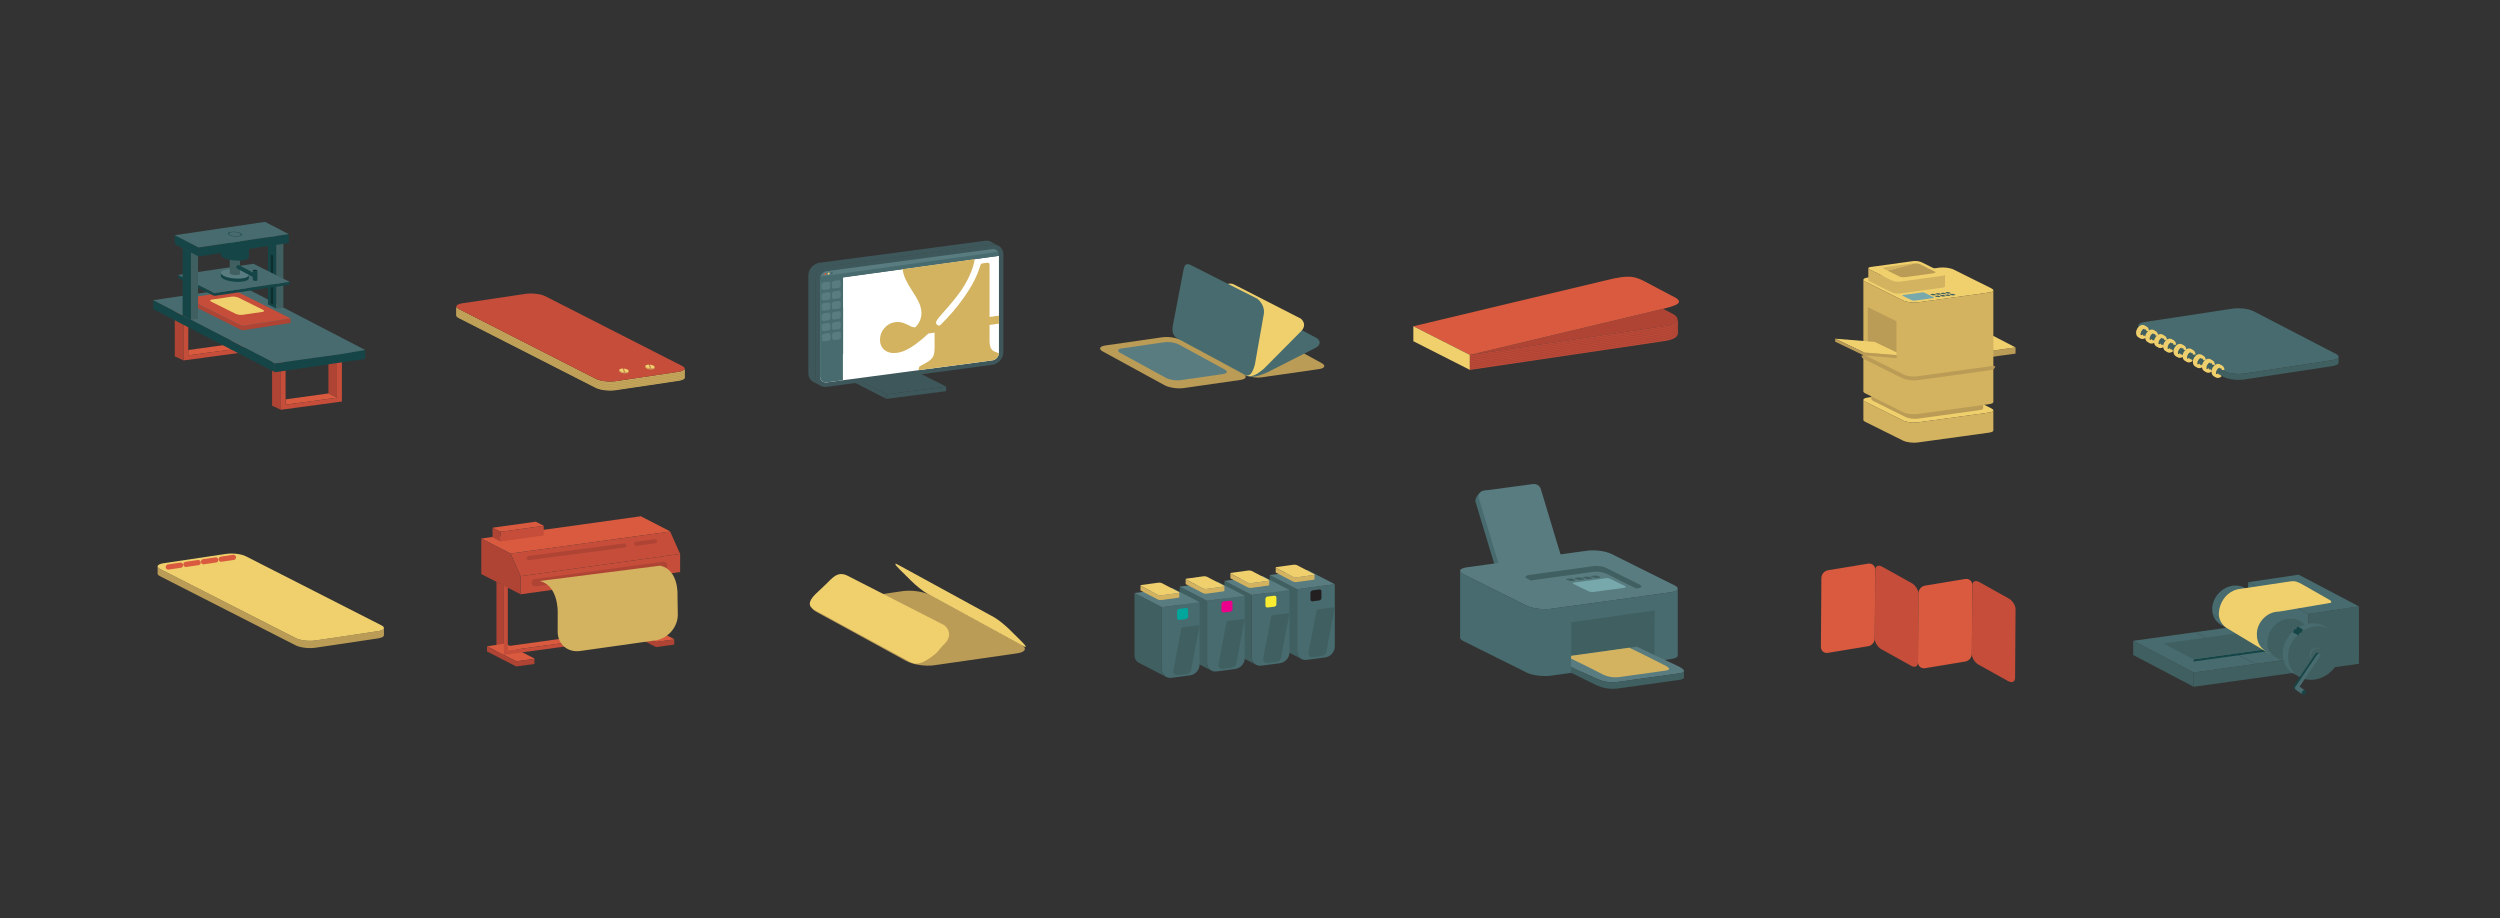 <svg xmlns="http://www.w3.org/2000/svg" xmlns:xlink="http://www.w3.org/1999/xlink" id="Layer_1" x="0px" y="0px" viewBox="0 0 1920 705" style="enable-background:new 0 0 1920 705;" xml:space="preserve"><rect x="0" y="0" width="1920" height="705" fill="#333333" stroke="none"/><style type="text/css">	.st0{fill:#AF4435;}	.st1{fill:#D95A3E;}	.st2{fill:#C54D39;}	.st3{fill:#164547;}	.st4{fill:#476B6E;}	.st5{fill:#405F60;}	.st6{fill:none;}	.st7{fill:#0E2D2D;}	.st8{fill:#597C81;}	.st9{fill:#F0D06C;}	.st10{fill:#D3B35F;}	.st11{fill:#BB9C56;}	.st12{fill:#F0D06D;}	.st13{fill:#77A8AC;}	.st14{fill:none;stroke:#BB9C56;stroke-width:3;stroke-miterlimit:10;}	.st15{fill:none;stroke:#164547;stroke-width:3;stroke-miterlimit:10;}	.st16{fill:none;stroke:#D95A3E;stroke-width:4;stroke-linecap:round;stroke-miterlimit:10;}	.st17{clip-path:url(#SVGID_00000057864003348948373650000013951260891246568874_);fill:none;}	.st18{clip-path:url(#SVGID_00000057864003348948373650000013951260891246568874_);}	.st19{fill:none;stroke:#BB9C56;stroke-miterlimit:10;}	.st20{fill:none;stroke:#AF4435;stroke-miterlimit:10;}	.st21{fill:none;stroke:#F0D06D;stroke-width:2;stroke-miterlimit:10;}	.st22{fill:#3E575A;}	.st23{clip-path:url(#SVGID_00000144303267756445675230000000798237381814161289_);}	.st24{fill:#FFFFFF;}	.st25{clip-path:url(#SVGID_00000044856915979939353720000005481504468353205893_);}	.st26{fill:#231F20;}	.st27{fill:#F9EC31;}	.st28{fill:#EB008B;}	.st29{fill:#00A69C;}</style><g>	<g>		<polygon class="st0" points="140.95,236.3 140.95,276.81 134.23,273.69 134.23,235.34 138.06,237.29 138.06,234.83   "></polygon>		<polygon class="st0" points="184.02,232.61 184.02,267.57 177.49,264.24 177.49,229.28 181.32,231.23   "></polygon>		<polygon class="st1" points="184.02,267.57 182.6,267.75 144.59,272.89 144.59,268.82 151.76,267.82 177.49,264.24   "></polygon>		<polygon class="st2" points="187.85,232.09 187.85,270.48 140.95,276.81 140.95,276.81 140.95,236.3 144.59,238.15 144.59,272.89    182.6,267.75 184.02,267.57 184.02,232.61 181.32,231.23 181.32,228.77   "></polygon>		<polygon class="st0" points="215.69,274.19 215.69,314.71 208.97,311.58 208.97,273.23 212.8,275.18 212.8,272.72   "></polygon>		<polygon class="st0" points="258.77,270.5 258.77,305.46 252.23,302.13 252.23,267.18 256.06,269.13   "></polygon>		<polygon class="st1" points="258.77,305.46 257.34,305.64 219.33,310.78 219.33,306.72 226.5,305.72 252.23,302.13   "></polygon>		<polygon class="st2" points="262.59,269.99 262.59,308.37 215.69,314.71 215.69,314.71 215.69,274.19 219.33,276.04    219.33,310.78 257.34,305.64 258.77,305.46 258.77,270.5 256.06,269.13 256.06,266.66   "></polygon>		<polygon class="st3" points="211.14,279.01 211.14,285.87 117.67,237.39 117.67,230.53 202.76,274.61   "></polygon>		<polygon class="st3" points="280.43,268.76 280.43,275.61 211.14,285.87 211.14,279.01   "></polygon>		<polygon class="st4" points="186.96,220.27 117.67,230.53 202.76,274.61 211.14,279.01 262.9,271.81 280.43,268.76   "></polygon>		<polygon class="st3" points="212.17,185 212.17,237.02 205.77,233.8 205.77,181.92 211.23,184.55   "></polygon>		<polygon class="st5" points="217.63,184.23 217.63,236.26 212.17,237.02 212.17,185 211.23,184.55 205.77,181.92 211.23,181.15      "></polygon>		<polygon class="st0" points="185.97,250.23 185.97,253.7 143.35,232.39 143.35,228.92   "></polygon>		<polygon class="st0" points="223.16,244.53 223.16,247.99 185.97,253.7 185.97,250.23   "></polygon>		<polygon class="st2" points="180.54,223.21 143.35,228.92 185.97,250.23 223.16,244.53   "></polygon>		<polygon class="st7" points="209.74,233.94 207.95,233.08 207.95,195.38 209.74,196.23   "></polygon>		<polygon class="st3" points="164.51,225.02 164.51,227.28 136.79,213.42 136.79,211.16   "></polygon>		<polygon class="st3" points="222.37,216.45 222.37,218.71 164.51,227.28 164.51,225.02   "></polygon>		<polygon class="st4" points="194.65,202.59 136.79,211.16 164.51,225.02 222.37,216.45   "></polygon>		<polygon class="st3" points="146.66,193.58 146.66,245.6 140.26,242.38 140.26,190.5 145.71,193.13   "></polygon>		<polygon class="st5" points="152.11,192.81 152.11,244.84 146.66,245.6 146.66,193.58 145.71,193.13 140.26,190.5 145.71,189.73      "></polygon>		<path class="st8" d="M191.13,211.19c0,0.42-0.23,0.82-0.66,1.18c-0.95,0.79-2.89,1.38-5.59,1.59c-0.7,0.05-1.42,0.08-2.14,0.08   c-4.84,0-9.95-1.18-12.11-2.9c-0.12-0.1-0.23-0.19-0.33-0.29c-0.44-0.43-0.66-0.86-0.66-1.27c0-1.35,2.32-2.47,6.25-2.77   c0.7-0.05,1.42-0.08,2.14-0.08c4.84,0,9.95,1.18,12.11,2.9C190.81,210.16,191.13,210.69,191.13,211.19z"></path>		<path class="st3" d="M191.13,211.19v2.45c0,1.35-2.32,2.47-6.25,2.77c-0.7,0.05-1.42,0.08-2.14,0.08c-4.84,0-9.95-1.18-12.11-2.9   c-0.67-0.53-0.99-1.06-0.99-1.56v-2.45c0,0.41,0.21,0.84,0.66,1.27c0.1,0.1,0.21,0.19,0.33,0.29c2.16,1.72,7.27,2.9,12.11,2.9   c0.72,0,1.44-0.03,2.14-0.08c2.7-0.21,4.65-0.8,5.59-1.59C190.9,212.01,191.13,211.61,191.13,211.19z"></path>		<path class="st5" d="M184.31,182.24v28.06c0,0.49-0.85,0.9-2.28,1.01c-0.26,0.02-0.52,0.03-0.78,0.03c-1.77,0-3.64-0.43-4.42-1.06   c-0.24-0.19-0.36-0.39-0.36-0.57v-28.06c0,0.15,0.08,0.31,0.24,0.47c0.04,0.04,0.08,0.07,0.12,0.11c0.79,0.63,2.66,1.06,4.42,1.06   c0.26,0,0.53-0.01,0.78-0.03c0.99-0.08,1.7-0.29,2.04-0.58C184.23,182.54,184.31,182.39,184.31,182.24z"></path>		<polygon class="st3" points="152.47,190.06 152.47,196.91 134.23,187.5 134.23,180.65 144.09,185.65   "></polygon>		<path class="st7" d="M197.66,207.91c0,0.07-0.04,0.13-0.11,0.19c-0.16,0.13-0.47,0.23-0.92,0.26c-0.11,0.01-0.23,0.01-0.35,0.01   c-0.79,0-1.63-0.19-1.98-0.47c-0.02-0.02-0.04-0.03-0.05-0.05c-0.07-0.07-0.11-0.14-0.11-0.21c0-0.22,0.38-0.4,1.02-0.45   c0.11-0.01,0.23-0.01,0.35-0.01c0.79,0,1.63,0.19,1.98,0.47C197.61,207.74,197.66,207.83,197.66,207.91z"></path>		<path class="st3" d="M196.69,210.63c-0.23-0.12-0.5-0.17-0.79-0.13c-0.79,0.11-1.42,0.84-1.42,1.62c0,0.47,0.23,0.85,0.57,1.06   l-12.91-6.86l0,0l-0.1-0.05c-0.36-0.21-0.59-0.6-0.59-1.07c0-0.79,0.64-1.51,1.42-1.62c0.28-0.04,0.53,0,0.75,0.11l0.08,0.04   L196.69,210.63z"></path>		<path class="st3" d="M197.67,207.84v7.46c0,0.22-0.38,0.41-1.03,0.46c-0.12,0.01-0.23,0.01-0.35,0.01c-0.8,0-1.64-0.19-1.99-0.48   c-0.11-0.09-0.16-0.18-0.16-0.26v-7.46c0,0.07,0.04,0.14,0.11,0.21c0.02,0.02,0.03,0.03,0.05,0.05c0.36,0.28,1.2,0.48,1.99,0.48   c0.12,0,0.24,0,0.35-0.01c0.45-0.03,0.76-0.13,0.92-0.26C197.63,207.97,197.67,207.91,197.67,207.84z"></path>		<path class="st3" d="M191.13,187.73v9.64c0,1.35-2.32,2.47-6.25,2.77c-0.7,0.05-1.42,0.08-2.14,0.08c-4.84,0-9.95-1.18-12.11-2.9   c-0.67-0.53-0.99-1.06-0.99-1.56v-9.64c0,0.41,0.21,0.84,0.66,1.27c0.1,0.1,0.21,0.19,0.33,0.29c2.16,1.72,7.27,2.9,12.11,2.9   c0.72,0,1.44-0.03,2.14-0.08c2.7-0.21,4.65-0.8,5.59-1.59C190.9,188.55,191.13,188.15,191.13,187.73z"></path>		<polygon class="st3" points="221.76,179.8 221.76,186.65 152.47,196.91 152.47,190.06   "></polygon>		<polygon class="st4" points="203.52,170.39 134.23,180.65 152.47,190.06 221.76,179.8   "></polygon>		<path class="st3" d="M185.72,180.2c0,0.21-0.11,0.41-0.33,0.59c-0.47,0.39-1.44,0.69-2.78,0.79c-0.35,0.03-0.7,0.04-1.06,0.04   c-2.4,0-4.94-0.59-6.01-1.44c-0.06-0.05-0.11-0.1-0.16-0.14c-0.22-0.22-0.33-0.43-0.33-0.63c0-0.67,1.15-1.22,3.11-1.38   c0.35-0.03,0.7-0.04,1.06-0.04c2.4,0,4.94,0.59,6.01,1.44C185.56,179.68,185.72,179.95,185.72,180.2z"></path>		<path class="st4" d="M185.08,180.15c0,0.18-0.1,0.36-0.29,0.52c-0.42,0.34-1.26,0.61-2.45,0.7c-0.31,0.02-0.62,0.04-0.94,0.04   c-2.12,0-4.35-0.52-5.3-1.27c-0.05-0.04-0.1-0.08-0.14-0.13c-0.19-0.19-0.29-0.38-0.29-0.56c0-0.59,1.01-1.08,2.73-1.21   c0.31-0.02,0.62-0.04,0.94-0.04c2.12,0,4.35,0.52,5.3,1.27C184.94,179.7,185.08,179.93,185.08,180.15z"></path>	</g>	<path class="st9" d="M201.5,239.55l-15.21,2.24c-1.59,0.23-4-0.13-5.38-0.82l-18.57-9.22c-1.38-0.69-1.21-1.43,0.38-1.67  l15.21-2.24c1.59-0.23,4,0.13,5.38,0.82l18.57,9.22C203.26,238.57,203.09,239.32,201.5,239.55z"></path></g><g>	<polygon class="st0" points="386.95,447.65 386.95,502.96 381.3,500.34 381.3,446.84 384.52,448.48 384.52,446.41  "></polygon>	<g>		<polygon class="st1" points="410.44,505.75 410.44,505.98 404.67,506.76 396.47,507.86 396.47,507.86 379.99,499.4 374.02,496.34    387.99,494.23   "></polygon>		<polygon class="st0" points="410.44,505.98 410.44,509.94 396.47,511.83 396.47,511.83 374.02,500.3 374.02,496.34 379.99,499.4    396.47,507.86 396.47,507.86 404.67,506.76   "></polygon>		<polygon class="st5" points="392.06,425.1 392.06,425.1 392.06,425.1   "></polygon>		<polygon class="st1" points="517.82,490.88 517.82,491.1 512.05,491.88 503.86,492.99 503.85,492.99 487.37,484.53 481.4,481.46    495.37,479.35   "></polygon>		<line class="st6" x1="503.64" y1="492.1" x2="501.67" y2="492.37"></line>		<polygon class="st0" points="506.27,433.04 506.27,483.68 500.77,480.88 500.77,430.24 503.99,431.88   "></polygon>		<polygon class="st0" points="517.82,491.1 517.82,495.06 503.86,496.95 503.85,496.95 481.4,485.43 481.4,481.46 487.37,484.53    503.85,492.99 503.86,492.99 512.05,491.88   "></polygon>		<polygon class="st1" points="506.27,483.68 505.07,483.83 487.02,486.32 390.01,499.67 390.01,496.24 396.05,495.4 429.25,490.77    500.77,480.88   "></polygon>		<polygon class="st2" points="509.49,432.6 509.49,486.13 487.02,489.19 386.95,502.96 386.95,502.96 386.95,447.65 390.01,449.21    390.01,499.67 487.02,486.32 505.07,483.83 506.27,483.68 506.27,433.04 503.99,431.88 503.99,429.81   "></polygon>		<polygon class="st1" points="514.58,408.02 514.58,408.24 492.13,411.33 392.06,425.1 392.06,425.1 369.61,413.58 378.27,412.37    384.36,411.52 417.56,406.89 492.13,396.49   "></polygon>		<polygon class="st2" points="522.34,425.41 514.58,426.5 399.82,442.5 392.06,425.1 492.13,411.33 514.58,408.24 514.58,408.01      "></polygon>		<polygon class="st1" points="417.56,403.79 417.56,403.85 411.48,404.69 384.36,408.42 378.27,405.29 411.48,400.66   "></polygon>		<polygon class="st2" points="417.56,403.85 417.56,411.19 384.36,415.82 384.36,408.42 411.48,404.69   "></polygon>		<path class="st2" d="M514.58,426.5l-114.76,16v13.92l122.52-17.08v-13.92L514.58,426.5z M514.58,435.32L514.58,435.32   L514.58,435.32L514.58,435.32z"></path>		<polygon class="st0" points="399.82,442.5 399.82,456.41 392.06,452.4 392.06,452.4 392.06,452.4 392.06,452.4 369.61,440.88    369.61,413.58 392.06,425.1 392.06,425.1   "></polygon>		<path class="st0" d="M411.1,450.41c-1.42,0-2.65-1.05-2.85-2.49c-0.21-1.57,0.89-3.02,2.47-3.23l98.58-13.24   c1.57-0.21,3.02,0.89,3.23,2.47c0.21,1.57-0.89,3.02-2.47,3.23l-98.58,13.24C411.36,450.4,411.23,450.41,411.1,450.41z"></path>		<path class="st0" d="M406.03,430.2c-0.79,0-1.49-0.59-1.59-1.4c-0.12-0.88,0.5-1.69,1.38-1.8l73.34-9.61   c0.88-0.11,1.69,0.5,1.8,1.38c0.12,0.88-0.5,1.69-1.38,1.8l-73.34,9.61C406.17,430.19,406.1,430.2,406.03,430.2z"></path>		<path class="st0" d="M488.7,419.18c-0.79,0-1.49-0.59-1.59-1.4c-0.12-0.88,0.5-1.69,1.38-1.8l14.33-1.88   c0.88-0.11,1.69,0.5,1.8,1.38c0.12,0.88-0.5,1.69-1.38,1.8l-14.33,1.88C488.84,419.18,488.77,419.18,488.7,419.18z"></path>		<path class="st10" d="M520.55,472.2c0,9.49-7.69,18.27-17.18,19.61l-57.89,8.16c-9.49,1.34-17.19-5.27-17.19-14.76l0.03-14.99   c0,0,0.63-20.65-13.88-24.01l92.64-11.78c14.51,3.35,13.24,22.89,13.24,22.89L520.55,472.2z"></path>	</g>	<polygon class="st0" points="384.36,408.42 384.36,415.82 384.36,415.82 378.27,412.69 378.27,405.29  "></polygon></g><g>	<polygon class="st3" points="1518.54,271.28 1518.54,273.37 1489.99,258.56 1489.99,256.46 1515.98,269.93  "></polygon>	<polygon class="st11" points="1547.94,266.83 1547.94,271.57 1491.13,279.31 1491.13,274.57  "></polygon>	<polygon class="st12" points="1519.39,252.02 1462.57,259.76 1488.57,273.23 1491.13,274.57 1506.94,272.37 1547.94,266.83  "></polygon>	<path class="st12" d="M1530.89,315.17c0,0.74-1.13,1.38-3.25,1.67l-54.98,7.59c-3.54,0.49-8.51-0.16-11.1-1.45l-28.96-14.41  c-1.04-0.51-1.53-1.05-1.53-1.55c0-0.74,1.13-1.38,3.25-1.67l54.98-7.59c3.54-0.49,8.51,0.16,11.1,1.45l28.96,14.41  C1530.39,314.13,1530.89,314.67,1530.89,315.17z"></path>	<path class="st10" d="M1530.89,315.13v15.46c0,0.74-1.13,1.38-3.25,1.67l-54.98,7.59c-3.54,0.49-8.51-0.16-11.1-1.45L1432.6,324  c-1.04-0.51-1.53-1.05-1.53-1.55v-15.46c0,0.49,0.5,1.03,1.53,1.55l28.96,14.41c2.59,1.29,7.56,1.94,11.1,1.45l54.98-7.59  C1529.77,316.51,1530.89,315.87,1530.89,315.13z"></path>	<path class="st12" d="M1530.26,298.29c0,0.64-0.97,1.19-2.8,1.44l-47.32,6.53c-3.05,0.42-7.32-0.14-9.55-1.25l-24.92-12.4  c-0.89-0.44-1.32-0.91-1.32-1.33c0-0.64,0.97-1.19,2.8-1.44l47.32-6.53c3.05-0.42,7.32,0.14,9.55,1.25l24.92,12.4  C1529.83,297.4,1530.26,297.86,1530.26,298.29z"></path>	<path class="st11" d="M1523.07,300.25v13.3c0,0.64-0.97,1.19-2.8,1.44l-47.32,6.53c-3.05,0.42-7.32-0.14-9.55-1.25l-24.92-12.4  c-0.89-0.44-1.32-0.91-1.32-1.33v-13.3c0,0.42,0.43,0.89,1.32,1.33l24.92,12.4c2.23,1.11,6.51,1.67,9.55,1.25l47.32-6.53  C1522.1,301.44,1523.07,300.89,1523.07,300.25z"></path>	<path class="st12" d="M1530.89,222.98c0,0.74-1.13,1.38-3.25,1.67l-54.98,7.59c-3.54,0.49-8.51-0.16-11.1-1.45l-28.96-14.41  c-1.04-0.51-1.53-1.05-1.53-1.55c0-0.74,1.13-1.38,3.25-1.67l54.98-7.59c3.54-0.49,8.51,0.16,11.1,1.45l28.96,14.41  C1530.39,221.95,1530.89,222.49,1530.89,222.98z"></path>	<path class="st12" d="M1431.07,273.09c0-0.74,1.13-1.38,3.25-1.67l54.98-7.59c3.54-0.49,8.51,0.16,11.1,1.45l28.96,14.41  c1.04,0.51,1.53,1.05,1.53,1.55"></path>	<path class="st10" d="M1530.89,222.95v85.78c0,0.74-1.13,1.38-3.25,1.67l-54.98,7.59c-3.54,0.49-8.51-0.16-11.1-1.45l-28.96-14.41  c-1.04-0.51-1.53-1.05-1.53-1.55v-85.78c0,0.49,0.5,1.03,1.53,1.55l28.96,14.41c2.59,1.29,7.56,1.94,11.1,1.45l54.98-7.59  C1529.77,224.33,1530.89,223.69,1530.89,222.95z"></path>	<path class="st13" d="M1484.55,228.97l-14.02,1.91c-0.85,0.12-1.71-0.02-2.48-0.4l-5.84-2.84c-2.46-1.05-0.42-1.09,0.19-1.18  l13.9-1.9c0.64-0.09,1.29,0.02,1.88,0.3l6.52,3.17C1486.07,228.62,1485.03,228.9,1484.55,228.97z"></path>	<path class="st5" d="M1489.49,228.1l-0.59,0.06c-1.03,0.1-1.33-0.02-1.94-0.26l-0.42-0.17c-1.22-0.43,0.15-0.56,0.15-0.56l1.1-0.16  c0.26-0.04,0.97,0.01,1.42,0.19l0.38,0.15C1491.28,227.98,1489.88,228.06,1489.49,228.1z"></path>	<path class="st5" d="M1493.39,227.62l-0.59,0.06c-1.03,0.1-1.33-0.02-1.94-0.26l-0.42-0.17c-1.22-0.43,0.15-0.56,0.15-0.56  l1.1-0.16c0.26-0.04,0.97,0.01,1.42,0.19l0.38,0.15C1495.19,227.5,1493.79,227.58,1493.39,227.62z"></path>	<path class="st5" d="M1500.87,226.75l-0.59,0.06c-1.03,0.1-1.33-0.02-1.94-0.26l-0.42-0.17c-1.22-0.43,0.15-0.56,0.15-0.56  l1.1-0.16c0.26-0.04,0.97,0.01,1.42,0.19l0.38,0.15C1502.67,226.63,1501.27,226.71,1500.87,226.75z"></path>	<path class="st5" d="M1497.13,227.21l-0.57,0.06c-1,0.1-1.29-0.02-1.88-0.25l-0.41-0.16c-1.18-0.41,0.14-0.54,0.14-0.54l1.07-0.15  c0.25-0.03,0.94,0.01,1.38,0.19l0.36,0.14C1498.87,227.09,1497.52,227.16,1497.13,227.21z"></path>	<path class="st5" d="M1485.98,226.75l-0.59,0.06c-1.03,0.1-1.33-0.02-1.94-0.26l-0.42-0.17c-1.22-0.43,0.15-0.56,0.15-0.56  l1.1-0.16c0.26-0.04,0.97,0.01,1.42,0.19l0.38,0.15C1487.78,226.63,1486.38,226.71,1485.98,226.75z"></path>	<path class="st5" d="M1489.89,226.27l-0.59,0.06c-1.03,0.1-1.33-0.02-1.94-0.26l-0.42-0.17c-1.22-0.43,0.15-0.56,0.15-0.56  l1.1-0.16c0.26-0.04,0.97,0.01,1.42,0.19l0.38,0.15C1491.68,226.15,1490.29,226.23,1489.89,226.27z"></path>	<path class="st5" d="M1497.37,225.41l-0.59,0.06c-1.03,0.1-1.33-0.02-1.94-0.26l-0.42-0.17c-1.22-0.43,0.15-0.56,0.15-0.56  l1.1-0.16c0.26-0.04,0.97,0.01,1.42,0.19l0.38,0.15C1499.16,225.29,1497.76,225.36,1497.37,225.41z"></path>	<path class="st5" d="M1493.63,225.86l-0.57,0.06c-1,0.1-1.29-0.02-1.88-0.25l-0.41-0.16c-1.18-0.41,0.14-0.54,0.14-0.54l1.07-0.15  c0.25-0.03,0.94,0.01,1.38,0.19l0.36,0.14C1495.37,225.74,1494.01,225.82,1493.63,225.86z"></path>	<line class="st6" x1="1481.94" y1="258.57" x2="1481.94" y2="258.8"></line>	<line class="st6" x1="1481.92" y1="261.51" x2="1481.92" y2="261.82"></line>	<line class="st6" x1="1531.57" y1="255.93" x2="1526.19" y2="262.51"></line>	<polygon class="st11" points="1456.46,246.71 1456.46,270.54 1456.07,270.51 1445.9,269.68 1434.5,264.08 1434.5,235.92  "></polygon>	<polygon class="st11" points="1451.47,272.43 1456.46,272.83 1456.46,274.88  "></polygon>	<polygon class="st12" points="1456.46,270.61 1456.46,272.74 1456.07,272.71 1445.9,271.88 1431.46,270.7 1415.14,262.87   1409.41,260.11 1434.5,262.15 1439.75,262.58  "></polygon>	<polygon class="st11" points="1456.46,272.74 1456.46,275.03 1451.47,274.62 1431.46,272.99 1409.41,262.4 1409.41,260.11   1415.14,262.87 1431.46,270.7 1445.9,271.88 1456.07,272.71  "></polygon>	<path class="st12" d="M1493.78,210.81c0,0.44-0.66,0.81-1.92,0.99l-32.45,4.48c-2.09,0.29-5.02-0.09-6.55-0.86l-17.09-8.5  c-0.61-0.3-0.91-0.62-0.91-0.91c0-0.44,0.66-0.81,1.92-0.99l32.45-4.48c2.09-0.29,5.02,0.09,6.55,0.86l17.09,8.5  C1493.48,210.2,1493.78,210.52,1493.78,210.81z"></path>	<path class="st10" d="M1486.54,209.16c0,0.3-0.46,0.55-1.31,0.67l-0.85,0.12l0.8-0.21c0.82-0.11,1.25-0.36,1.25-0.64  c0-0.19-0.19-0.4-0.59-0.6l-11.15-5.55c-1-0.49-2.91-0.74-4.27-0.56l-20.82,5.43l-2.66-1.32c-0.42-0.21-0.62-0.42-0.62-0.62  c0-0.3,0.46-0.55,1.31-0.67l22.15-3.05c1.43-0.2,3.43,0.06,4.47,0.58l11.66,5.8C1486.34,208.75,1486.54,208.96,1486.54,209.16z"></path>	<path class="st12" d="M1486.43,209.1c0,0.28-0.43,0.53-1.25,0.64l-0.8,0.21l-21.3,2.94c-1.43,0.2-3.43-0.06-4.47-0.58l-9.01-4.48  l20.82-5.43c1.36-0.19,3.27,0.06,4.27,0.56l11.15,5.55C1486.24,208.7,1486.43,208.91,1486.43,209.1z"></path>	<path class="st11" d="M1486.43,209.1c0,0.28-0.43,0.53-1.25,0.64l-0.8,0.21l-21.3,2.94c-1.43,0.2-3.43-0.06-4.47-0.58l-9.01-4.48  l20.82-5.43c1.36-0.19,3.27,0.06,4.27,0.56l11.15,5.55C1486.24,208.7,1486.43,208.91,1486.43,209.1z"></path>	<path class="st10" d="M1493.78,210.79v9.12c0,0.44-0.66,0.81-1.92,0.99l-32.45,4.48c-2.09,0.29-5.02-0.09-6.55-0.86l-17.09-8.5  c-0.61-0.3-0.91-0.62-0.91-0.91v-9.12c0,0.29,0.29,0.61,0.91,0.91l17.09,8.5c1.53,0.76,4.46,1.14,6.55,0.86l32.45-4.48  C1493.11,211.6,1493.78,211.23,1493.78,210.79z"></path>	<path class="st14" d="M1530.89,281.24c0,0.74-1.13,1.38-3.25,1.67l-54.98,7.59c-3.54,0.49-8.51-0.16-11.1-1.45l-28.96-14.41  c-1.04-0.51-1.53-1.05-1.53-1.55"></path></g><g>	<g>		<path class="st5" d="M1738.33,490.76l-0.79-0.41C1737.81,490.47,1738.07,490.61,1738.33,490.76z"></path>		<path class="st5" d="M1736.33,490.58l-0.79-0.41C1735.81,490.29,1736.07,490.43,1736.33,490.58z"></path>		<path class="st5" d="M1736.33,495.34l-0.79-0.41C1735.81,495.06,1736.07,495.19,1736.33,495.34z"></path>		<line class="st6" x1="1695.02" y1="497.51" x2="1695" y2="497.5"></line>		<path class="st5" d="M1803.45,468.57l-14.31-7.36c-0.65-0.33-1.17-1.13-1.17-1.77v-3.66l16.66,8.56V468   C1804.62,468.65,1804.1,468.91,1803.45,468.57z"></path>		<polygon class="st5" points="1684.71,516.5 1684.71,527.44 1638.32,503.07 1638.32,492.12 1677.04,512.46   "></polygon>		<polygon class="st5" points="1811.68,498.84 1811.68,509.78 1684.71,527.44 1684.71,516.5   "></polygon>		<polygon class="st4" points="1811.68,498.84 1732.14,509.9 1686.11,485.48 1765.29,474.47   "></polygon>		<polygon class="st4" points="1732.14,509.9 1684.72,516.49 1677.04,512.46 1638.32,492.12 1686.11,485.48   "></polygon>		<polygon class="st4" points="1684.7,506.37 1684.7,508.05 1661.52,495.87 1661.52,494.2 1680.86,504.36   "></polygon>		<polygon class="st3" points="1748.13,497.55 1748.13,499.23 1684.7,508.05 1684.7,506.37   "></polygon>		<polygon class="st5" points="1748.13,497.55 1684.7,506.37 1680.86,504.36 1661.52,494.2 1724.95,485.37   "></polygon>		<polygon class="st4" points="1772.96,471.5 1772.96,504.32 1726.57,479.94 1726.57,447.13 1765.29,467.46   "></polygon>		<polygon class="st5" points="1811.68,465.71 1811.68,499.65 1772.97,504.32 1772.97,471.5   "></polygon>		<polygon class="st4" points="1811.69,465.71 1772.98,471.5 1765.3,467.46 1726.59,447.13 1765.3,441.34   "></polygon>		<path class="st5" d="M1772.82,488.61c0,8.71-7.06,16.76-15.77,17.99c-3.53,0.5-6.79-0.2-9.42-1.79   c-3.86-2.33-6.36-6.58-6.36-11.76c0-8.71,7.06-16.77,15.77-17.99c3.24-0.45,6.25,0.1,8.76,1.42l0.02,0.01   C1770.04,478.73,1772.82,483.15,1772.82,488.61z"></path>		<path class="st4" d="M1706.58,480.26l-1.1-0.58c-2.81-1.65-4.91-4.29-5.9-7.57l42.22,24.94c0.93,3.35,3.02,6.06,5.83,7.76   L1706.58,480.26z"></path>		<path class="st4" d="M1765.8,476.48c-2.51-1.32-5.52-1.87-8.76-1.42c-8.71,1.22-15.77,9.28-15.77,17.99   c0,1.41,0.18,2.75,0.53,3.99l-42.22-24.94c-0.4-1.33-0.61-2.77-0.61-4.28c0-8.71,7.06-16.76,15.77-17.99   c3.05-0.43,5.9,0.04,8.32,1.2l0.83,0.44L1765.8,476.48z"></path>		<path class="st5" d="M1797.98,498.64c0,11.26-9.13,21.68-20.39,23.26c-4.56,0.64-8.78-0.26-12.18-2.32   c-4.99-3.01-8.22-8.5-8.22-15.2c0-11.27,9.13-21.68,20.4-23.26c4.19-0.59,8.08,0.13,11.32,1.84l0.03,0.01   C1794.39,485.85,1797.98,491.57,1797.98,498.64z"></path>		<path class="st4" d="M1788.91,482.95c-3.24-1.71-7.13-2.42-11.32-1.84c-11.26,1.58-20.4,12-20.4,23.26c0,6.7,3.23,12.19,8.22,15.2   l-2.4-1.39l-0.01,0l-1.41-0.74c-5.1-2.99-8.42-8.54-8.42-15.33c0-11.26,9.13-21.68,20.4-23.26c3.95-0.56,7.64,0.05,10.76,1.55   l1.08,0.57L1788.91,482.95z"></path>		<line class="st15" x1="1768" y1="484.85" x2="1763.76" y2="482.5"></line>		<line class="st15" x1="1765.88" y1="486.66" x2="1761.64" y2="484.31"></line>		<path class="st5" d="M1784.02,501.87c0,2.54-2.06,4.9-4.61,5.25c-1.03,0.15-1.98-0.06-2.75-0.52c-1.13-0.68-1.86-1.92-1.86-3.43   c0-2.54,2.06-4.9,4.61-5.25c0.95-0.13,1.83,0.03,2.56,0.41l0.01,0C1783.21,498.98,1784.02,500.27,1784.02,501.87z"></path>		<path class="st4" d="M1781.97,498.32c-0.73-0.39-1.61-0.55-2.56-0.41c-2.54,0.36-4.61,2.71-4.61,5.25c0,1.51,0.73,2.75,1.86,3.43   l-0.54-0.31l0,0l-0.32-0.17c-1.15-0.68-1.9-1.93-1.9-3.46c0-2.54,2.06-4.9,4.61-5.25c0.89-0.13,1.72,0.01,2.43,0.35l0.24,0.13   L1781.97,498.32z"></path>		<path class="st12" d="M1789.26,463.1l-36.25,6.16c-0.05,0.01-0.1,0.01-0.16,0.02c-0.14,0.02-0.27,0.04-0.41,0.06l-2.28,0.38   c-9.29,0.11-16.66,8.2-16.87,16.77c-0.26,10.74,6.72,13.55,10.29,15.94l-23.4-14.06l-10.33-6.21c0,0-6.36-3.91-5.74-11.84   c0.55-7.14,4.77-13.87,11.3-16.72c1.07-0.47,2.19-0.83,3.35-1.08l2.02-0.3l37.93-5.67c4.45-0.67,6.18,0.62,9.11,2.05l19.86,11.32   C1790.64,461.37,1791.34,462.79,1789.26,463.1z"></path>		<path class="st6" d="M1747.06,469.22l-0.56,0.08c0.13-0.02,0.27-0.04,0.41-0.06C1746.96,469.23,1747.01,469.23,1747.06,469.22z"></path>		<line class="st6" x1="1669.34" y1="442.76" x2="1824.79" y2="523.13"></line>		<polyline class="st6" points="1740.22,500.61 1738.1,499.34 1736.99,498.67   "></polyline>		<line class="st6" x1="1701.16" y1="477.14" x2="1700.63" y2="476.83"></line>		<line class="st6" x1="1734.37" y1="505.32" x2="1727.76" y2="502.39"></line>		<line class="st6" x1="1691.91" y1="486.5" x2="1683.88" y2="482.94"></line>		<line class="st6" x1="1699.58" y1="472.11" x2="1696.99" y2="470.57"></line>		<line class="st6" x1="1742.99" y1="497.75" x2="1741.8" y2="497.05"></line>	</g>	<path class="st3" d="M1781.33,502.04c-0.19-0.08-0.4-0.09-0.6-0.03c-0.49,0.12-0.96,0.55-1.21,0.92l-16.66,24.61  c-0.27,0.4,0.4,1.98,0.61,2.38c-0.45-0.33-1.32-1.09-1.6-1.28c-0.58-0.4-0.74-1.2-0.34-1.78l16.66-24.61  c0.34-0.5,1.1-1.13,1.74-0.91l0.21,0.11L1781.33,502.04z"></path>	<path class="st3" d="M1780.15,501.45l-0.21-0.11C1780.01,501.36,1780.08,501.4,1780.15,501.45z"></path>	<path class="st4" d="M1782,503.84l-17.02,25.13c-0.4,0.59-1.2,0.74-1.78,0.34c-0.19-0.13-0.32-0.29-0.42-0.48  c-0.21-0.4-0.19-0.91,0.08-1.3l16.66-24.61c0.25-0.37,0.72-0.8,1.21-0.92c0.2-0.05,0.41-0.05,0.6,0.03l0.07,0.03l0.01,0.01  c0.05,0.03,0.11,0.07,0.16,0.11l0.14,0.09C1782.22,502.64,1782.35,503.33,1782,503.84z"></path>	<path class="st4" d="M1770.39,530.36c-0.16-0.09-0.35-0.13-0.56-0.14c-0.01,0-0.03,0-0.05,0c-0.13,0-0.26,0.01-0.39,0.05  c-0.9,0.22-1.63,1.13-1.63,2.03c0,0.02,0,0.04,0,0.06c0.01,0.36,0.14,0.66,0.35,0.87l-4.65-3.31h0l-0.12-0.06  c-0.43-0.25-0.71-0.72-0.71-1.29c0-0.95,0.77-1.83,1.72-1.96c0.33-0.05,0.64,0.01,0.9,0.13l0.09,0.05L1770.39,530.36z"></path>	<path class="st3" d="M1810.56,553.9l-0.21-0.15c0,0-0.01-0.01-0.01-0.01c-0.27-0.27-0.43-0.66-0.45-1.12  C1809.95,553.16,1810.19,553.61,1810.56,553.9z"></path>	<path class="st3" d="M1769.84,530.22c0.06,0,0.13,0.01,0.19,0.03C1769.96,530.23,1769.9,530.22,1769.84,530.22z"></path>	<path class="st3" d="M1770.43,530.38c-0.13-0.06-0.26-0.11-0.41-0.14c0.13,0.02,0.26,0.06,0.37,0.11c0,0,0.01,0,0.01,0  L1770.43,530.38z"></path>	<path class="st3" d="M1771.03,531.5c0,0.9-0.73,1.81-1.63,2.03c-0.36,0.09-0.7,0.05-0.97-0.09h0c-0.11-0.05-0.21-0.13-0.3-0.21  c0,0-0.01-0.01-0.01-0.01c-0.21-0.21-0.34-0.52-0.35-0.87c0-0.02,0-0.04,0-0.06c0-0.9,0.73-1.81,1.63-2.03  c0.13-0.03,0.26-0.05,0.39-0.05c0.02,0,0.03,0,0.05,0c0.06,0,0.13,0.01,0.19,0.03c0.13,0.02,0.26,0.06,0.37,0.11c0,0,0.01,0,0.01,0  C1770.78,530.57,1771.03,530.97,1771.03,531.5z"></path></g><g>	<g>		<path class="st11" d="M294.87,482.4v5.41c0.07,1.08-1.55,2.03-4.61,2.49l-48.12,7.17c-4.88,0.73-11.6-0.09-15.01-1.82   l-104.15-53.08c-1.31-0.67-1.94-1.37-1.94-2.03v-5.57c0,0.66,0.63,1.36,1.94,2.03l2.3,1.17l101.85,51.91   c3.41,1.73,10.13,2.55,15.01,1.82l48.12-7.17c0.13-0.02,0.25-0.04,0.37-0.06C293.3,484.22,294.77,483.37,294.87,482.4z"></path>		<path class="st12" d="M294.87,482.23v0.17c-0.09,0.97-1.57,1.82-4.24,2.27c-0.12,0.02-0.24,0.04-0.37,0.06l-48.12,7.17   c-4.88,0.73-11.6-0.09-15.01-1.82l-101.85-51.91l-2.3-1.17c-1.31-0.67-1.94-1.37-1.94-2.03c0-1.05,1.61-1.98,4.62-2.43l48.13-7.17   c4.88-0.73,11.6,0.09,15.01,1.83l104.15,53.07C294.19,480.91,294.83,481.59,294.87,482.23z"></path>	</g>	<line class="st16" x1="129.25" y1="435.46" x2="138.63" y2="434.07"></line>	<line class="st16" x1="142.8" y1="433.46" x2="152.17" y2="432.07"></line>	<line class="st16" x1="156.34" y1="431.41" x2="165.72" y2="430.02"></line>	<line class="st16" x1="169.89" y1="429.45" x2="179.26" y2="428.06"></line></g><g>	<path class="st10" d="M525.85,283.1v6.91c0,1.06-1.62,2-4.65,2.45l-48.55,7.24c-4.93,0.73-11.7-0.09-15.14-1.84l-105.07-53.54  c-1.32-0.67-1.96-1.38-1.96-2.05v-6.9c0,0.66,0.64,1.37,1.96,2.05l4.26,2.17l100.81,51.37c3.44,1.75,10.21,2.57,15.14,1.84l46.98-7  l1.57-0.23C524.22,285.1,525.85,284.16,525.85,283.1z"></path>	<polyline class="st6" points="479.37,286.1 479.37,286.08 479.36,286.07  "></polyline>	<path class="st2" d="M525.85,283.1c0,1.06-1.62,2-4.65,2.45l-1.57,0.23l-46.98,7c-4.93,0.73-11.7-0.09-15.14-1.84L356.7,239.58  l-4.26-2.17c-1.32-0.67-1.96-1.38-1.96-2.05c0-1.06,1.62-2,4.66-2.45l48.55-7.24c4.93-0.73,11.71,0.09,15.14,1.84l105.07,53.54  C525.21,281.73,525.85,282.44,525.85,283.1z"></path>	<g>		<g>			<path class="st12" d="M479.36,286.07c-1.3-0.09-2.6-0.48-3.29-1.05c-0.18-0.15-0.32-0.3-0.39-0.45    c-0.05-0.09-0.08-0.19-0.08-0.28v-0.02c-0.03-0.53,0.63-0.99,1.81-1.17c0.33-0.05,0.67-0.07,1.03-0.07l0.11,0.35L479.36,286.07z"></path>			<path class="st12" d="M482.81,284.84v0.09c0,0.09-0.03,0.18-0.08,0.27c-0.21,0.38-0.81,0.69-1.73,0.82    c-0.32,0.05-0.67,0.07-1.01,0.07l-0.93-3.05c1.3,0.09,2.59,0.48,3.28,1.05C482.65,284.34,482.8,284.6,482.81,284.84z"></path>			<path class="st10" d="M482.81,284.93v0.64c-0.03,0.5-0.68,0.93-1.81,1.09c-1.73,0.25-3.94-0.19-4.93-1    c-0.31-0.26-0.47-0.52-0.48-0.77v-0.61c0,0.09,0.03,0.19,0.08,0.28c0.08,0.15,0.21,0.3,0.39,0.45c0.69,0.57,1.98,0.96,3.29,1.05    h0v0.35c0.13,0.01,0.41,0.03,0.62,0.02h0v-0.34c0.34,0,0.69-0.03,1.01-0.07c0.92-0.14,1.51-0.44,1.73-0.82    C482.78,285.11,482.81,285.02,482.81,284.93z"></path>		</g>		<path class="st11" d="M479.99,286.1v0.34h0l-0.1-0.34l-0.82-2.7c0,0,0,0,0,0v-0.35L479.99,286.1z"></path>		<path class="st11" d="M479.99,286.44c-0.21,0.01-0.49-0.01-0.62-0.02v-0.35h0l-0.82-2.7c0.13,0,0.35,0.01,0.52,0.03c0,0,0,0,0,0   l0.82,2.7L479.99,286.44z"></path>	</g>	<g>		<g>			<path class="st12" d="M499.33,283.08c-1.3-0.09-2.6-0.48-3.29-1.05c-0.18-0.15-0.32-0.3-0.39-0.45    c-0.05-0.09-0.08-0.19-0.08-0.28v-0.02c-0.03-0.53,0.63-0.99,1.81-1.17c0.33-0.05,0.67-0.07,1.03-0.07l0.11,0.35L499.33,283.08z"></path>			<path class="st12" d="M502.78,281.85v0.09c0,0.09-0.03,0.18-0.08,0.27c-0.21,0.38-0.81,0.69-1.73,0.82    c-0.32,0.05-0.67,0.07-1.01,0.07l-0.93-3.05c1.3,0.09,2.59,0.48,3.28,1.05C502.61,281.36,502.77,281.62,502.78,281.85z"></path>			<path class="st10" d="M502.78,281.95v0.64c-0.03,0.5-0.68,0.93-1.81,1.09c-1.73,0.25-3.94-0.19-4.93-1    c-0.31-0.26-0.47-0.52-0.48-0.77v-0.61c0,0.09,0.03,0.19,0.08,0.28c0.08,0.15,0.21,0.3,0.39,0.45c0.69,0.57,1.98,0.96,3.29,1.05    h0v0.35c0.13,0.01,0.41,0.03,0.62,0.02h0v-0.34c0.34,0,0.69-0.03,1.01-0.07c0.92-0.14,1.51-0.44,1.73-0.82    C502.75,282.13,502.78,282.04,502.78,281.95z"></path>		</g>		<path class="st11" d="M499.96,283.11v0.34h0l-0.1-0.34l-0.82-2.7c0,0,0,0,0,0v-0.35L499.96,283.11z"></path>		<path class="st11" d="M499.95,283.45c-0.21,0.01-0.49-0.01-0.62-0.02v-0.35h0l-0.82-2.7c0.13,0,0.35,0.01,0.52,0.03c0,0,0,0,0,0   l0.82,2.7L499.95,283.45z"></path>	</g>	<g>		<defs>			<path id="SVGID_1_" d="M525.85,283.1v6.91c0,1.06-1.62,2-4.65,2.45l-48.55,7.24c-4.93,0.73-11.7-0.09-15.14-1.84l-105.07-53.54    c-1.32-0.67-1.96-1.38-1.96-2.05v-6.9c0,0.66,0.64,1.37,1.96,2.05l4.26,2.17l100.81,51.37c3.44,1.75,10.21,2.57,15.14,1.84    l46.98-7l1.57-0.23C524.22,285.1,525.85,284.16,525.85,283.1z"></path>		</defs>		<clipPath id="SVGID_00000039847319214254476920000012878159726453116572_">			<use xlink:href="#SVGID_1_" style="overflow:visible;"></use>		</clipPath>		<g style="clip-path:url(#SVGID_00000039847319214254476920000012878159726453116572_);">			<path class="st19" d="M525.85,289.19c0,1.06-1.62,2-4.65,2.45l-1.57,0.23l-46.98,7c-4.93,0.73-11.7-0.09-15.14-1.84L356.7,245.67    l-4.26-2.17c-1.32-0.67-1.96-1.38-1.96-2.05"></path>			<path class="st19" d="M525.85,287.93c0,1.06-1.62,2-4.65,2.45l-1.57,0.23l-46.98,7c-4.93,0.73-11.7-0.09-15.14-1.84L356.7,244.41    l-4.26-2.17c-1.32-0.67-1.96-1.38-1.96-2.05"></path>			<path class="st19" d="M525.85,286.68c0,1.06-1.62,2-4.65,2.45l-1.57,0.23l-46.98,7c-4.93,0.73-11.7-0.09-15.14-1.84L356.7,243.15    l-4.26-2.17c-1.32-0.67-1.96-1.38-1.96-2.05"></path>			<path class="st19" d="M525.85,285.42c0,1.06-1.62,2-4.65,2.45l-1.57,0.23l-46.98,7c-4.93,0.73-11.7-0.09-15.14-1.84L356.7,241.9    l-4.26-2.17c-1.32-0.67-1.96-1.38-1.96-2.05"></path>			<path class="st19" d="M525.85,284.17c0,1.06-1.62,2-4.65,2.45l-1.57,0.23l-46.98,7c-4.93,0.73-11.7-0.09-15.14-1.84L356.7,240.64    l-4.26-2.17c-1.32-0.67-1.96-1.38-1.96-2.05"></path>		</g>		<path style="clip-path:url(#SVGID_00000039847319214254476920000012878159726453116572_);fill:none;" d="M525.85,283.1v6.91   c0,1.06-1.62,2-4.65,2.45l-48.55,7.24c-4.93,0.73-11.7-0.09-15.14-1.84l-105.07-53.54c-1.32-0.67-1.96-1.38-1.96-2.05v-6.9   c0,0.66,0.64,1.37,1.96,2.05l4.26,2.17l100.81,51.37c3.44,1.75,10.21,2.57,15.14,1.84l46.98-7l1.57-0.23   C524.22,285.1,525.85,284.16,525.85,283.1z"></path>	</g></g><g>	<path class="st0" d="M1288.33,245.16c0,2.08-2.88,3.93-8.31,4.98c-0.55,0.11-1.13,0.21-1.74,0.3l-149.4,22.16l131.34-31.34  l16.96-4.05l6.89,3.49C1286.95,242.17,1288.33,243.72,1288.33,245.16z"></path>	<path class="st1" d="M1278.28,236.95l-1.1,0.26l-16.96,4.05l-131.34,31.34l-25.92-13.15l-17.51-8.88l149.4-35.65  c15.81-3.81,20.25-2.87,27.72,0.92l21.49,11.38C1295.8,232.48,1285.89,234.94,1278.28,236.95z"></path>	<polygon class="st12" points="1128.88,272.6 1128.88,284.08 1085.45,262.05 1085.45,250.57 1102.96,259.45  "></polygon>	<path class="st2" d="M1288.33,245.16v11.48c0,2.29-3.5,4.31-10.05,5.28l-149.4,22.16V272.6l149.4-22.16  c0.61-0.09,1.19-0.19,1.74-0.3C1285.45,249.09,1288.33,247.24,1288.33,245.16z"></path>	<g>		<path class="st20" d="M1128.88,273.67l149.4-22.16c0.61-0.09,1.19-0.19,1.74-0.3c5.43-1.05,8.31-2.9,8.31-4.98"></path>		<path class="st20" d="M1128.88,275l149.4-22.16c0.61-0.09,1.19-0.19,1.74-0.3c5.43-1.05,8.31-2.9,8.31-4.98"></path>		<path class="st20" d="M1128.88,276.32l149.4-22.16c0.61-0.09,1.19-0.19,1.74-0.3c5.43-1.05,8.31-2.9,8.31-4.98"></path>		<path class="st20" d="M1128.88,277.64l149.4-22.16c0.61-0.09,1.19-0.19,1.74-0.3c5.43-1.05,8.31-2.9,8.31-4.98"></path>		<path class="st20" d="M1128.88,278.97l149.4-22.16c0.61-0.09,1.19-0.19,1.74-0.3c5.43-1.05,8.31-2.9,8.31-4.98"></path>		<path class="st20" d="M1128.88,280.29l149.4-22.16c0.61-0.09,1.19-0.19,1.74-0.3c5.43-1.05,8.31-2.9,8.31-4.98"></path>		<path class="st20" d="M1128.88,281.61l149.4-22.16c0.61-0.09,1.19-0.19,1.74-0.3c5.43-1.05,8.31-2.9,8.31-4.98"></path>		<path class="st20" d="M1128.88,282.94l149.4-22.16c0.61-0.09,1.19-0.19,1.74-0.3c5.43-1.05,8.31-2.9,8.31-4.98"></path>	</g></g><g>	<g>		<path class="st4" d="M1796.09,274c0,0.82-0.9,1.56-2.62,2.1c-0.66,0.21-1.43,0.38-2.32,0.52l-67.55,10.28   c-5.17,0.79-12.23-0.07-15.77-1.9l-62.96-32.64l-0.64-0.33c-1.34-0.69-1.98-1.43-1.98-2.12c0-1.13,1.73-2.14,4.94-2.62   l67.39-10.25c5.26-0.8,12.44,0.06,16.04,1.93l63.48,32.91C1795.45,272.57,1796.09,273.31,1796.09,274z"></path>	</g>	<path class="st5" d="M1796.09,274v4.56c0,1.13-1.73,2.14-4.94,2.62l-67.55,10.27c-5.17,0.79-12.23-0.06-15.77-1.9l-63.6-32.97  c-1.34-0.69-1.98-1.43-1.98-2.12v-4.56c0,0.69,0.64,1.43,1.98,2.12l0.64,0.33l62.96,32.64c3.54,1.83,10.59,2.69,15.77,1.9  l67.55-10.28c0.89-0.14,1.66-0.31,2.32-0.52C1795.19,275.56,1796.09,274.82,1796.09,274z"></path>	<g>		<path class="st21" d="M1646.08,257.58c-0.39,0.33-0.82,0.59-1.27,0.75c-1.78,0.62-3.26-0.58-3.3-2.68   c-0.04-2.1,1.37-4.3,3.16-4.92c1.65-0.57,3.03,0.4,3.27,2.2"></path>		<path class="st21" d="M1647.62,258.35c-0.41,0.37-0.87,0.66-1.35,0.83c-1.78,0.62-3.26-0.58-3.3-2.68   c-0.04-2.1,1.37-4.3,3.16-4.92c1.78-0.62,3.26,0.58,3.3,2.68"></path>	</g>	<g>		<path class="st21" d="M1653.08,261.12c-0.39,0.33-0.82,0.59-1.27,0.75c-1.78,0.62-3.26-0.58-3.3-2.68   c-0.04-2.1,1.37-4.3,3.16-4.92c1.65-0.57,3.03,0.4,3.27,2.2"></path>		<path class="st21" d="M1654.61,261.89c-0.41,0.37-0.87,0.66-1.35,0.83c-1.78,0.62-3.26-0.58-3.3-2.68   c-0.04-2.1,1.37-4.3,3.16-4.92c1.78-0.62,3.26,0.58,3.3,2.68"></path>	</g>	<g>		<path class="st21" d="M1659.88,264.56c-0.39,0.33-0.82,0.59-1.27,0.75c-1.78,0.62-3.26-0.58-3.3-2.68   c-0.04-2.1,1.38-4.3,3.16-4.92c1.65-0.57,3.03,0.4,3.27,2.2"></path>		<path class="st21" d="M1661.41,265.33c-0.41,0.37-0.87,0.66-1.35,0.83c-1.78,0.62-3.26-0.58-3.3-2.68   c-0.04-2.1,1.38-4.3,3.16-4.92c1.78-0.62,3.26,0.58,3.3,2.68"></path>	</g>	<g>		<path class="st21" d="M1666.87,268.1c-0.39,0.33-0.82,0.59-1.27,0.75c-1.78,0.62-3.26-0.58-3.3-2.68c-0.04-2.1,1.38-4.3,3.16-4.92   c1.65-0.57,3.03,0.4,3.27,2.2"></path>		<path class="st21" d="M1668.41,268.87c-0.41,0.37-0.87,0.66-1.35,0.83c-1.78,0.62-3.26-0.58-3.3-2.68   c-0.04-2.1,1.38-4.3,3.16-4.92c1.78-0.62,3.26,0.58,3.3,2.68"></path>	</g>	<g>		<path class="st21" d="M1674.79,272.06c-0.39,0.33-0.82,0.59-1.27,0.75c-1.78,0.62-3.26-0.58-3.3-2.68   c-0.04-2.1,1.38-4.3,3.16-4.92c1.65-0.57,3.03,0.4,3.27,2.2"></path>		<path class="st21" d="M1676.32,272.83c-0.41,0.37-0.87,0.66-1.35,0.83c-1.78,0.62-3.26-0.58-3.3-2.68   c-0.04-2.1,1.38-4.3,3.16-4.92c1.78-0.62,3.26,0.58,3.3,2.68"></path>	</g>	<g>		<path class="st21" d="M1681.78,275.6c-0.39,0.33-0.82,0.59-1.27,0.75c-1.78,0.62-3.26-0.58-3.3-2.68c-0.04-2.1,1.38-4.3,3.16-4.92   c1.65-0.57,3.03,0.4,3.27,2.2"></path>		<path class="st21" d="M1683.32,276.37c-0.41,0.37-0.87,0.66-1.35,0.83c-1.78,0.62-3.26-0.58-3.3-2.68   c-0.04-2.1,1.38-4.3,3.16-4.92c1.78-0.62,3.26,0.58,3.3,2.68"></path>	</g>	<g>		<path class="st21" d="M1689.7,279.99c-0.39,0.33-0.82,0.59-1.27,0.75c-1.78,0.62-3.26-0.58-3.3-2.68c-0.04-2.1,1.38-4.3,3.16-4.92   c1.65-0.57,3.03,0.4,3.27,2.2"></path>		<path class="st21" d="M1691.23,280.76c-0.41,0.37-0.87,0.66-1.35,0.83c-1.78,0.62-3.26-0.58-3.3-2.68   c-0.04-2.1,1.38-4.3,3.16-4.92c1.78-0.62,3.26,0.58,3.3,2.68"></path>	</g>	<g>		<path class="st21" d="M1696.69,283.53c-0.39,0.33-0.82,0.59-1.27,0.75c-1.78,0.62-3.26-0.58-3.3-2.68   c-0.04-2.1,1.38-4.3,3.16-4.92c1.65-0.57,3.03,0.4,3.27,2.2"></path>		<path class="st21" d="M1698.23,284.3c-0.41,0.37-0.87,0.66-1.35,0.83c-1.78,0.62-3.26-0.58-3.3-2.68c-0.04-2.1,1.38-4.3,3.16-4.92   c1.78-0.62,3.26,0.58,3.3,2.68"></path>	</g>	<g>		<path class="st21" d="M1704.01,287.49c-0.39,0.33-0.82,0.59-1.27,0.75c-1.78,0.62-3.26-0.58-3.3-2.68   c-0.04-2.1,1.37-4.3,3.16-4.92c1.65-0.57,3.03,0.4,3.27,2.2"></path>		<path class="st21" d="M1705.55,288.26c-0.41,0.37-0.87,0.66-1.35,0.83c-1.78,0.62-3.26-0.58-3.3-2.68   c-0.04-2.1,1.38-4.3,3.16-4.92s3.26,0.58,3.3,2.68"></path>	</g></g><g>	<g>		<polygon class="st22" points="680.76,306.35 640.15,285.54 640.15,282.03 680.76,302.85   "></polygon>		<polygon class="st22" points="680.76,306.35 726.63,300.41 726.63,296.91 680.76,302.85   "></polygon>		<polygon class="st22" points="680.76,302.85 659.3,291.98 705.18,286.04 726.63,296.91   "></polygon>		<path class="st22" d="M770.6,195.32v75.18c0,4.71-3.85,9.07-8.56,9.69l-127.09,16.9c-1.56,0.21-3.03-0.02-4.3-0.59   c-0.27-0.12-0.54-0.26-0.8-0.42c-0.8-0.49-1.5-1.13-2.05-1.89c-0.89-1.23-1.42-2.78-1.42-4.51v-75.18c0-4.71,3.85-9.07,8.56-9.69   l127.09-16.9c0.53-0.07,1.05-0.09,1.56-0.06c0.91,0.05,1.76,0.25,2.55,0.57c0.41,0.17,0.81,0.38,1.18,0.62   C769.31,190.33,770.6,192.6,770.6,195.32z"></path>		<path class="st22" d="M765.01,192.35v75.18c0,4.71-3.85,9.07-8.56,9.69l-123.24,16.39l-3.85,0.51c-0.53,0.07-1.05,0.09-1.55,0.06   c-0.89-1.23-1.42-2.78-1.42-4.51v-75.18c0-4.71,3.85-9.07,8.56-9.69l127.09-16.9c0.53-0.07,1.05-0.09,1.56-0.06   c0.81,1.11,1.31,2.49,1.4,4.02v0C765.01,192.02,765.01,192.18,765.01,192.35z"></path>		<path class="st22" d="M766.14,188.41c-0.78-0.33-1.64-0.52-2.55-0.57c-0.51-0.03-1.02-0.01-1.56,0.06l-127.09,16.9   c-4.71,0.63-8.56,4.99-8.56,9.69v75.18c0,1.73,0.52,3.28,1.42,4.51c0.55,0.76,1.25,1.4,2.05,1.89l-5.02-2.66l-0.01-0.01   l-0.33-0.18c-2.22-1.25-3.68-3.63-3.68-6.53v-75.18c0-4.71,3.85-9.07,8.56-9.69l127.09-16.9c1.44-0.19,2.8-0.01,3.99,0.46l0,0   c0.13,0.05,0.25,0.1,0.37,0.16c0.23,0.11,0.45,0.23,0.67,0.36c0.11,0.07,0.23,0.14,0.34,0.22L766.14,188.41z"></path>		<path class="st22" d="M634.95,293.68c-2.84,0.38-5.15-1.62-5.15-4.46v-75.18c0-2.84,2.31-5.45,5.15-5.83l127.09-16.9   c2.84-0.38,5.15,1.62,5.15,4.46v75.18c0,2.84-2.31,5.45-5.15,5.83L634.95,293.68z"></path>	</g>	<g>		<defs>			<path id="SVGID_00000179642838552348168800000016010986204375333764_" d="M634.95,293.68c-2.84,0.38-5.15-1.62-5.15-4.46v-75.18    c0-2.84,2.31-5.45,5.15-5.83l127.09-16.9c2.84-0.38,5.15,1.62,5.15,4.46v75.18c0,2.84-2.31,5.45-5.15,5.83L634.95,293.68z"></path>		</defs>		<clipPath id="SVGID_00000182528450589588689320000012043758581588527521_">			<use xlink:href="#SVGID_00000179642838552348168800000016010986204375333764_" style="overflow:visible;"></use>		</clipPath>		<g style="clip-path:url(#SVGID_00000182528450589588689320000012043758581588527521_);">			<polygon class="st24" points="772.39,195.74 772.37,277.56 629.87,297.36 629.9,215.54    "></polygon>			<path class="st5" d="M772.42,191.99v0.03l-0.02,58.77l-0.03,0l0.02-55.05l0-3.72c0,0,0,0,0,0c0-1.04-0.41-1.97-1.14-2.6    c-0.74-0.63-1.72-0.91-2.76-0.76l-134.71,18.72c-1.01,0.14-1.93,0.65-2.63,1.38c0.7-0.75,1.63-1.27,2.66-1.42l134.71-18.72    c1.04-0.15,2.03,0.13,2.76,0.76C772.02,190.02,772.42,190.94,772.42,191.99z"></path>			<line class="st6" x1="629.9" y1="211.82" x2="629.87" y2="211.83"></line>			<polygon class="st4" points="647.45,236.04 647.45,224.1 647.45,212.17 638.46,213.43 629.48,214.68 629.48,226.62     629.48,238.56 629.57,238.54 629.57,250.48 629.57,262.41 629.57,274.35 629.57,286.28 629.39,286.31 629.39,298.24     638.37,296.99 647.36,295.73 647.36,283.79 647.36,271.86 647.53,271.83 647.53,259.9 647.53,247.96 647.53,247.96     647.53,236.03    "></polygon>			<path class="st8" d="M630.9,221.26v-2.53c0-0.93,0.75-1.79,1.68-1.92l3.44-0.48c0.93-0.13,1.68,0.52,1.68,1.45v2.53    c0,0.93-0.75,1.79-1.68,1.92l-3.44,0.48C631.65,222.84,630.9,222.19,630.9,221.26z"></path>			<path class="st8" d="M638.85,220.15v-2.53c0-0.93,0.75-1.79,1.68-1.92l3.44-0.48c0.93-0.13,1.68,0.52,1.68,1.45v2.53    c0,0.93-0.75,1.79-1.68,1.92l-3.44,0.48C639.61,221.73,638.85,221.08,638.85,220.15z"></path>			<path class="st8" d="M630.98,229.33v-2.53c0-0.93,0.75-1.79,1.68-1.92l3.44-0.48c0.93-0.13,1.68,0.52,1.68,1.45v2.53    c0,0.93-0.75,1.79-1.68,1.92l-3.44,0.48C631.73,230.91,630.98,230.26,630.98,229.33z"></path>			<path class="st8" d="M638.94,228.22v-2.53c0-0.93,0.75-1.79,1.68-1.92l3.44-0.48c0.93-0.13,1.69,0.52,1.69,1.45v2.53    c0,0.93-0.75,1.79-1.69,1.92l-3.44,0.48C639.69,229.8,638.94,229.16,638.94,228.22z"></path>			<path class="st8" d="M630.98,237.19v-2.53c0-0.93,0.75-1.79,1.68-1.92l3.44-0.48c0.93-0.13,1.68,0.52,1.68,1.45v2.53    c0,0.93-0.75,1.79-1.68,1.92l-3.44,0.48C631.73,238.77,630.98,238.13,630.98,237.19z"></path>			<path class="st8" d="M638.94,236.09v-2.53c0-0.93,0.75-1.79,1.68-1.92l3.44-0.48c0.93-0.13,1.69,0.52,1.69,1.45v2.53    c0,0.93-0.75,1.79-1.69,1.92l-3.44,0.48C639.69,237.67,638.94,237.02,638.94,236.09z"></path>			<path class="st8" d="M630.98,245.06v-2.53c0-0.93,0.75-1.79,1.68-1.92l3.44-0.48c0.93-0.13,1.68,0.52,1.68,1.45v2.53    c0,0.93-0.75,1.79-1.68,1.92l-3.44,0.48C631.73,246.64,630.98,245.99,630.98,245.06z"></path>			<path class="st8" d="M638.94,243.95v-2.53c0-0.93,0.75-1.79,1.68-1.92l3.44-0.48c0.93-0.13,1.69,0.52,1.69,1.45v2.53    c0,0.93-0.75,1.79-1.69,1.92l-3.44,0.48C639.69,245.53,638.94,244.88,638.94,243.95z"></path>			<path class="st8" d="M630.98,252.92v-2.53c0-0.93,0.75-1.79,1.68-1.92l3.44-0.48c0.93-0.13,1.68,0.52,1.68,1.45v2.53    c0,0.93-0.75,1.79-1.68,1.92l-3.44,0.48C631.73,254.5,630.98,253.85,630.98,252.92z"></path>			<path class="st8" d="M638.94,251.82v-2.53c0-0.93,0.75-1.79,1.68-1.92l3.44-0.48c0.93-0.13,1.69,0.52,1.69,1.45v2.53    c0,0.93-0.75,1.79-1.69,1.92l-3.44,0.48C639.69,253.4,638.94,252.75,638.94,251.82z"></path>			<path class="st8" d="M631.11,260.77v-2.53c0-0.93,0.75-1.79,1.68-1.92l3.44-0.48c0.93-0.13,1.68,0.52,1.68,1.45v2.53    c0,0.93-0.75,1.79-1.68,1.92l-3.44,0.48C631.87,262.35,631.11,261.7,631.11,260.77z"></path>			<path class="st8" d="M639.07,259.66v-2.53c0-0.93,0.75-1.79,1.68-1.92l3.44-0.48c0.93-0.13,1.68,0.52,1.68,1.45v2.53    c0,0.93-0.75,1.79-1.68,1.92l-3.44,0.48C639.83,261.24,639.07,260.59,639.07,259.66z"></path>			<polygon class="st4" points="772.39,192.02 772.39,192.02 772.39,195.74 628.24,215.54 628.24,211.82    "></polygon>			<path class="st8" d="M772.39,192.57l-142.5,19.81v-0.03c0-1.01,0.39-1.98,1.02-2.77c0.08-0.09,0.15-0.18,0.23-0.27    c0.7-0.73,1.62-1.24,2.63-1.38l134.71-18.72c1.04-0.15,2.03,0.13,2.76,0.76C771.99,190.6,772.39,191.53,772.39,192.57z"></path>							<ellipse transform="matrix(0.682 -0.731 0.731 0.682 47.708 530.505)" class="st1" cx="634.07" cy="210.38" rx="0.84" ry="0.73"></ellipse>							<ellipse transform="matrix(0.682 -0.731 0.731 0.682 48.74 532.196)" class="st12" cx="636.53" cy="210.03" rx="0.84" ry="0.73"></ellipse>							<ellipse transform="matrix(0.682 -0.731 0.731 0.682 49.708 533.782)" class="st5" cx="638.84" cy="209.71" rx="0.84" ry="0.73"></ellipse>			<g>				<defs>					<polygon id="SVGID_00000116213173117507041210000015538644300561471411_" points="772.39,195.74 772.37,282.59 629.87,302.4       629.9,215.54      "></polygon>				</defs>				<clipPath id="SVGID_00000050641371081760278320000002682436509070333366_">					<use xlink:href="#SVGID_00000116213173117507041210000015538644300561471411_" style="overflow:visible;"></use>				</clipPath>				<g style="clip-path:url(#SVGID_00000050641371081760278320000002682436509070333366_);">					<path class="st10" d="M707.51,286.35c-1.26,0.18-1.89-0.26-1.89-1.31v-1.89c0-1.05,0.52-1.81,1.58-2.27      c3.36-1.73,5.72-3.16,7.09-4.29c1.36-1.13,2.28-2.39,2.76-3.77c0.47-1.38,0.71-3.27,0.71-5.69v-11.66l-4.73,0.66      c-2.84,2.71-6.14,5.48-9.93,8.31c-5.15,3.76-9.82,5.93-14.02,6.52c-3.89,0.54-7.06-0.12-9.53-1.98      c-2.47-1.86-3.7-4.58-3.7-8.15c0-3.36,1.13-6.33,3.39-8.9c2.26-2.57,5.07-4.09,8.43-4.56c2.31-0.22,4.38,0.02,6.22,0.71      c1.84,0.69,3.49,1.43,4.96,2.22c1.47,0.8,2.84,1.16,4.1,1.08c3.15-3.17,4.73-6.9,4.73-11.21c-0.11-2.92-0.87-5.79-2.28-8.58      c-1.42-2.8-3.1-5.63-5.04-8.52c-1.94-2.88-3.62-5.85-5.04-8.91c-1.42-3.06-2.18-6.31-2.28-9.77c0-7.46,2.73-13.87,8.19-19.26      c5.46-5.38,12.55-8.68,21.27-9.89c7.98-1.11,14.36,0.24,19.14,4.04c4.78,3.8,7.17,9.27,7.17,16.41c0,3.57-0.89,7.71-2.68,12.42      c-1.79,4.71-4.31,9.5-7.56,14.36c-1.79,2.56-3.57,4.96-5.36,7.2c-1.79,2.24-5.15,6.18-10.08,11.8      c-1.68,1.91-2.81,3.31-3.39,4.17c-0.58,0.87-0.87,1.62-0.87,2.25s0.29,1.17,0.87,1.61c0.58,0.45,1.28,0.61,2.13,0.49      c6.83-6.72,12.71-13.53,17.64-20.41c3.47-4.89,6.22-9.29,8.27-13.2c2.05-3.91,3.75-8.06,5.12-12.45      c0.1-0.54,0.29-0.93,0.55-1.18c0.26-0.25,0.71-0.41,1.34-0.5l2.99-0.42c0.84-0.12,1.42-0.04,1.73,0.23      c0.31,0.27,0.47,0.83,0.47,1.67v39.7l11.34-1.58c1.26-0.18,1.89,0.26,1.89,1.31v2.99c0,1.05-0.63,1.66-1.89,1.84l-11.34,1.58      v11.66c0,2.73,0.29,4.71,0.87,5.95c0.58,1.23,1.6,2.19,3.07,2.88c1.47,0.69,3.68,1.36,6.62,1.99c1.05,0.17,1.58,0.78,1.58,1.83      v1.89c0,1.05-0.63,1.66-1.89,1.84L707.51,286.35z"></path>				</g>			</g>		</g>	</g></g><g>	<path class="st4" d="M1025.13,448.69v47.91c0,4.04-3.28,7.75-7.31,8.29l-14.32,1.9c-1.49,0.19-2.87-0.07-4.03-0.68l-0.12-0.07  c-1.91-1.06-3.17-3.11-3.17-5.61v-47.91l7.92-1.05L1025.13,448.69z"></path>	<path class="st5" d="M1025.13,466.35l-6.37,33.48c0,1.94-1.57,3.72-3.51,3.98l-6.86,0.91c-0.72,0.09-1.38-0.03-1.93-0.33  l-0.06-0.03c-0.92-0.51-1.52-1.49-1.52-2.69l6.37-33.48l3.8-0.5L1025.13,466.35z"></path>	<path class="st5" d="M999.35,506.04l-20.63-10.69l-0.27-0.14c-1.99-1.03-3.3-3.11-3.3-5.67v-47.92l21.03,10.89v47.91  C996.18,502.94,997.43,504.98,999.35,506.04z"></path>	<polygon class="st8" points="1025.13,448.69 1004.1,451.47 996.18,452.53 975.14,441.63 1004.1,437.8  "></polygon>	<path class="st12" d="M1009.52,441.23c0,0.17-0.27,0.32-0.77,0.39l-12.95,1.79c-0.83,0.12-2-0.04-2.61-0.34l-13.09-6.83  c-0.24-0.12-0.36-0.25-0.36-0.36c0-0.17,0.27-0.32,0.77-0.39l12.95-1.79c0.83-0.12,2,0.04,2.61,0.34l13.09,6.83  C1009.4,440.98,1009.52,441.11,1009.52,441.23z"></path>	<path class="st10" d="M1009.52,441.22v3.64c0,0.17-0.27,0.32-0.77,0.39l-12.95,1.79c-0.83,0.12-2-0.04-2.61-0.34l-13.09-6.83  c-0.24-0.12-0.36-0.25-0.36-0.36v-3.64c0,0.12,0.12,0.24,0.36,0.36l13.09,6.83c0.61,0.3,1.78,0.46,2.61,0.34l12.95-1.79  C1009.25,441.54,1009.52,441.39,1009.52,441.22z"></path>	<path class="st4" d="M990.34,453.14v47.91c0,4.04-3.28,7.75-7.31,8.29l-14.32,1.9c-1.49,0.19-2.87-0.07-4.03-0.68l-0.12-0.07  c-1.91-1.06-3.17-3.11-3.17-5.61v-47.91l7.92-1.05L990.34,453.14z"></path>	<path class="st5" d="M990.34,470.79l-6.37,33.48c0,1.94-1.57,3.72-3.51,3.98l-6.86,0.91c-0.72,0.09-1.38-0.03-1.93-0.33l-0.06-0.03  c-0.92-0.51-1.52-1.49-1.52-2.69l6.37-33.48l3.8-0.5L990.34,470.79z"></path>	<path class="st5" d="M964.56,510.49l-20.63-10.69l-0.27-0.14c-1.99-1.04-3.3-3.11-3.3-5.67v-47.91l21.03,10.89v47.91  C961.38,507.39,962.65,509.43,964.56,510.49z"></path>	<polygon class="st8" points="990.34,453.14 969.31,455.92 961.38,456.97 940.35,446.08 969.31,442.25  "></polygon>	<path class="st12" d="M974.73,445.67c0,0.17-0.27,0.32-0.77,0.39l-12.95,1.79c-0.83,0.12-2-0.04-2.61-0.34l-13.09-6.83  c-0.24-0.12-0.36-0.25-0.36-0.36c0-0.17,0.27-0.32,0.77-0.39l12.95-1.79c0.83-0.12,2,0.04,2.61,0.34l13.09,6.83  C974.61,445.43,974.73,445.56,974.73,445.67z"></path>	<path class="st10" d="M974.73,445.67v3.64c0,0.17-0.27,0.32-0.77,0.39l-12.95,1.79c-0.83,0.12-2-0.04-2.61-0.34l-13.09-6.83  c-0.24-0.12-0.36-0.25-0.36-0.36v-3.64c0,0.12,0.12,0.24,0.36,0.36l13.09,6.83c0.61,0.3,1.78,0.46,2.61,0.34l12.95-1.79  C974.46,445.99,974.73,445.84,974.73,445.67z"></path>	<path class="st4" d="M955.97,457.58v47.91c0,4.04-3.28,7.75-7.31,8.29l-14.32,1.9c-1.49,0.19-2.87-0.07-4.03-0.68l-0.12-0.07  c-1.91-1.06-3.17-3.11-3.17-5.61v-47.91l7.92-1.05L955.97,457.58z"></path>	<path class="st5" d="M955.97,475.24l-6.37,33.48c0,1.94-1.57,3.72-3.51,3.98l-6.86,0.91c-0.72,0.09-1.38-0.03-1.93-0.33l-0.06-0.03  c-0.92-0.51-1.52-1.49-1.52-2.69l6.37-33.48l3.8-0.5L955.97,475.24z"></path>	<path class="st5" d="M930.19,514.94l-20.63-10.69l-0.27-0.14c-1.99-1.03-3.3-3.11-3.3-5.67v-47.92l21.03,10.89v47.91  C927.01,511.83,928.27,513.88,930.19,514.94z"></path>	<polygon class="st8" points="955.97,457.58 934.94,460.37 927.01,461.42 905.98,450.52 934.94,446.7  "></polygon>	<path class="st12" d="M940.35,450.12c0,0.17-0.27,0.32-0.77,0.39l-12.95,1.79c-0.83,0.12-2-0.04-2.61-0.34l-13.09-6.83  c-0.24-0.12-0.36-0.25-0.36-0.36c0-0.17,0.27-0.32,0.77-0.39l12.95-1.79c0.83-0.12,2,0.04,2.61,0.34l13.09,6.83  C940.24,449.87,940.35,450,940.35,450.12z"></path>	<path class="st10" d="M940.35,450.11v3.64c0,0.17-0.27,0.32-0.77,0.39l-12.95,1.79c-0.83,0.12-2-0.04-2.61-0.34l-13.09-6.83  c-0.24-0.12-0.36-0.25-0.36-0.36v-3.64c0,0.12,0.12,0.24,0.36,0.36l13.09,6.83c0.61,0.3,1.78,0.46,2.61,0.34l12.95-1.79  C940.09,450.43,940.35,450.28,940.35,450.11z"></path>	<path class="st4" d="M921.31,462.48v47.91c0,4.04-3.28,7.75-7.31,8.29l-14.32,1.9c-1.49,0.19-2.87-0.07-4.03-0.68l-0.12-0.07  c-1.91-1.06-3.17-3.11-3.17-5.61v-47.91l7.92-1.05L921.31,462.48z"></path>	<path class="st5" d="M921.31,480.14l-6.37,33.48c0,1.94-1.57,3.72-3.51,3.98l-6.86,0.91c-0.72,0.09-1.38-0.03-1.93-0.33l-0.06-0.03  c-0.92-0.51-1.52-1.49-1.52-2.69l6.37-33.48l3.8-0.5L921.31,480.14z"></path>	<path class="st5" d="M895.52,519.84l-20.63-10.69l-0.27-0.14c-1.99-1.03-3.3-3.11-3.3-5.67v-47.92l21.03,10.89v47.91  C892.35,516.73,893.61,518.77,895.52,519.84z"></path>	<polygon class="st8" points="921.31,462.48 900.27,465.26 892.35,466.32 871.32,455.42 900.27,451.6  "></polygon>	<path class="st12" d="M905.69,455.02c0,0.17-0.27,0.32-0.77,0.39l-12.95,1.79c-0.83,0.12-2-0.04-2.61-0.34l-13.09-6.83  c-0.24-0.12-0.36-0.25-0.36-0.36c0-0.17,0.27-0.32,0.77-0.39l12.95-1.79c0.83-0.12,2,0.04,2.61,0.34l13.09,6.83  C905.57,454.77,905.69,454.9,905.69,455.02z"></path>	<path class="st10" d="M905.69,455.01v3.64c0,0.17-0.27,0.32-0.77,0.39l-12.95,1.79c-0.83,0.12-2-0.04-2.61-0.34l-13.09-6.83  c-0.24-0.12-0.36-0.25-0.36-0.36v-3.64c0,0.12,0.12,0.24,0.36,0.36l13.09,6.83c0.61,0.3,1.78,0.46,2.61,0.34l12.95-1.79  C905.43,455.33,905.69,455.18,905.69,455.01z"></path>	<path class="st26" d="M1013.23,452.68l-5.16,0.72c-0.9,0.13-1.64,0.96-1.64,1.86v5.16c0,0.9,0.73,1.54,1.64,1.41l5.16-0.72  c0.9-0.13,1.64-0.96,1.64-1.86v-5.16C1014.87,453.19,1014.14,452.55,1013.23,452.68z"></path>	<path class="st27" d="M978.65,457.52l-5.16,0.61c-0.9,0.11-1.64,0.93-1.64,1.83v5.16c0,0.9,0.73,1.55,1.64,1.44l5.16-0.61  c0.9-0.11,1.64-0.93,1.64-1.83v-5.16C980.29,458.06,979.56,457.41,978.65,457.52z"></path>	<path class="st28" d="M944.89,461.34l-5.16,0.61c-0.9,0.11-1.64,0.93-1.64,1.83v5.16c0,0.9,0.73,1.55,1.64,1.44l5.16-0.61  c0.9-0.11,1.64-0.93,1.64-1.83v-5.16C946.53,461.88,945.8,461.23,944.89,461.34z"></path>	<path class="st29" d="M910.81,466.96l-5.16,0.68c-0.9,0.12-1.64,0.95-1.64,1.85v5.16c0,0.9,0.73,1.54,1.64,1.42l5.16-0.68  c0.9-0.12,1.64-0.95,1.64-1.85v-5.16C912.45,467.47,911.72,466.84,910.81,466.96z"></path></g><g>	<path class="st4" d="M1174.73,374.36l-35.52,2.55c-2.8,0.38-6.84,5.7-6.03,8.41l15.08,50.06l50.37-9.03l-17.87-48.11  C1179.99,375.64,1177.43,373.99,1174.73,374.36z"></path>	<path class="st8" d="M1177.33,371.76l-37.76,5.08c-2.8,0.38-4.6,3.17-3.78,5.88l15.08,50.06l47.78-6.43l-15.28-50.7  C1182.59,373.05,1180.03,371.4,1177.33,371.76z"></path>	<path class="st8" d="M1288.52,452.09c0,1.24-1.89,2.31-5.44,2.8l-92.07,12.71c-5.93,0.82-14.25-0.27-18.59-2.43l-48.49-24.13  c-1.73-0.86-2.57-1.77-2.57-2.59c0-1.24,1.89-2.31,5.44-2.8l92.07-12.71c5.93-0.82,14.25,0.27,18.59,2.43l48.49,24.13  C1287.69,450.36,1288.52,451.26,1288.52,452.09z"></path>	<path class="st4" d="M1288.52,452.03v51.39c0,1.24-1.89,2.31-5.44,2.8l-92.07,12.71c-5.93,0.82-14.25-0.27-18.59-2.43l-48.49-24.13  c-1.73-0.86-2.57-1.77-2.57-2.59v-51.39c0,0.83,0.84,1.73,2.57,2.59l48.49,24.13c4.34,2.16,12.66,3.25,18.59,2.43l92.07-12.71  C1286.63,454.34,1288.52,453.27,1288.52,452.03z"></path>	<path class="st5" d="M1260.64,450.34c0,0.66-1,1.23-2.9,1.49l-1.16,0.16l-23.15-11.52c-2.31-1.15-6.75-1.73-9.9-1.29l-47.9,6.61  h-0.01l-2.69-1.34c-0.93-0.46-1.37-0.94-1.37-1.38v0c0-0.21,0.1-0.4,0.29-0.58c0.04-0.04,0.08-0.07,0.13-0.11  c0.09-0.07,0.2-0.14,0.32-0.2c0.18-0.1,0.4-0.19,0.65-0.27c0.42-0.13,0.92-0.25,1.51-0.33l24.07-3.32l24.99-3.45  c0.35-0.05,0.73-0.09,1.11-0.11c0,0,0,0,0.01,0c0.15-0.01,0.3-0.02,0.45-0.02c0.04,0,0.07,0,0.1,0c0.06,0,0.12,0,0.18,0  c0.06,0,0.12,0,0.18,0h0.02c0.02,0,0.04,0,0.06,0h0.02c0,0,0.01,0,0.01,0c0,0,0,0,0,0h0.35c0.13,0,0.25,0,0.37,0  c0.04,0,0.09,0,0.14,0.01c0.06,0,0.12,0,0.18,0c0.06,0,0.12,0.01,0.18,0.01c0.06,0,0.12,0,0.18,0.01c0.02,0,0.03,0,0.04,0  c0.01,0,0.02,0,0.04,0c0.03,0,0.07,0,0.1,0.01c0.1,0,0.21,0.01,0.31,0.02c0.14,0.01,0.27,0.02,0.41,0.04  c0.12,0.01,0.25,0.02,0.37,0.04c0.24,0.03,0.47,0.06,0.71,0.09c0,0,0.01,0,0.01,0c0.23,0.03,0.47,0.07,0.7,0.11  c0.12,0.02,0.23,0.04,0.35,0.06c0.23,0.04,0.45,0.09,0.67,0.14c0.22,0.05,0.44,0.1,0.65,0.16c0.13,0.04,0.26,0.07,0.4,0.11  c0.04,0.01,0.08,0.02,0.12,0.04c0.12,0.04,0.24,0.07,0.35,0.12c0.14,0.05,0.27,0.1,0.4,0.15c0.13,0.05,0.26,0.1,0.38,0.15  c0.12,0.05,0.24,0.11,0.35,0.16l25.85,12.86C1260.2,449.42,1260.64,449.9,1260.64,450.34z"></path>	<polygon class="st5" points="1270.8,468.8 1270.57,503.12 1270.54,507.66 1214.05,515.69 1206.52,516.77 1206.55,512.06   1206.6,503.69 1206.78,477.91  "></polygon>	<path class="st13" d="M1247.36,451.41l-23.47,3.2c-1.42,0.19-2.87-0.04-4.16-0.66l-9.78-4.75c-4.12-1.75-0.71-1.83,0.31-1.97  l23.28-3.18c1.07-0.15,2.17,0.03,3.14,0.5l10.92,5.31C1249.9,450.82,1248.17,451.3,1247.36,451.41z"></path>	<path class="st5" d="M1208.58,446.06l-0.98,0.1c-1.73,0.17-2.22-0.03-3.26-0.44l-0.71-0.28c-2.04-0.71,0.25-0.93,0.25-0.93  l1.85-0.26c0.44-0.06,1.63,0.02,2.38,0.32l0.63,0.25C1211.59,445.86,1209.24,445.99,1208.58,446.06z"></path>	<path class="st5" d="M1215.11,445.25l-0.98,0.1c-1.73,0.17-2.22-0.03-3.26-0.44l-0.71-0.28c-2.04-0.71,0.25-0.93,0.25-0.93  l1.85-0.26c0.44-0.06,1.63,0.02,2.38,0.32l0.63,0.25C1218.12,445.05,1215.78,445.18,1215.11,445.25z"></path>	<path class="st5" d="M1227.64,443.8l-0.98,0.1c-1.73,0.17-2.22-0.03-3.26-0.44l-0.71-0.28c-2.04-0.71,0.25-0.93,0.25-0.93  l1.85-0.26c0.44-0.06,1.63,0.02,2.38,0.32l0.63,0.25C1230.65,443.6,1228.3,443.73,1227.64,443.8z"></path>	<path class="st5" d="M1221.38,444.56l-0.95,0.1c-1.67,0.17-2.15-0.03-3.16-0.42l-0.68-0.27c-1.98-0.69,0.24-0.9,0.24-0.9l1.79-0.25  c0.42-0.06,1.58,0.02,2.31,0.31l0.61,0.24C1224.29,444.37,1222.02,444.49,1221.38,444.56z"></path>	<path class="st8" d="M1293.35,515.29c0,0.09-0.01,0.17-0.04,0.25c-0.26,0.84-1.83,1.3-3.54,1.6c-1.32,0.23-2.72,0.36-3.65,0.49  l-43.43,6.06c-5.9,0.82-11.91-0.15-17.25-2.8l-11.39-5.2l-0.24-0.11l-7.27-3.52h0l0.06-8.37l50.56-7.06l13.4,6.49l16.66,7.73  c2.34,1.08,3.9,1.97,4.85,2.72c0.74,0.57,1.12,1.06,1.23,1.47C1293.34,515.13,1293.35,515.21,1293.35,515.29z"></path>	<line class="st6" x1="1293.35" y1="513.57" x2="1284.33" y2="524.59"></line>	<path class="st5" d="M1293.31,515.54v5.02c-0.43,1.51-5.05,1.81-7.19,2.11l-43.43,6.06c-5.9,0.82-11.91-0.15-17.25-2.8l-18.92-9.32  v0l0.03-4.54l7.27,3.52l11.63,5.31c5.33,2.65,11.35,3.62,17.25,2.8l43.43-6.06c0.93-0.13,2.33-0.26,3.65-0.49  C1291.48,516.84,1293.05,516.38,1293.31,515.54z"></path>	<line class="st6" x1="1206.55" y1="511.68" x2="1206.55" y2="512.06"></line>	<line class="st6" x1="1206.52" y1="516.6" x2="1206.52" y2="517.12"></line>	<path class="st10" d="M1281.86,513.65c0,0.06-0.01,0.12-0.03,0.18c-0.12,0.39-0.62,0.68-1.29,0.89c-0.41,0.13-0.88,0.23-1.37,0.32  c-1,0.17-2.05,0.27-2.75,0.37l-32.67,4.56c-4.44,0.62-8.96-0.12-12.97-2.11l-11.98-6.09l-0.18-0.09l-5.47-2.65l-5.72-2.83  l-0.83-0.41l-0.01-0.01l0.01-2.1l44.63-6.26l10.08,4.88l15.93,7.99c1.76,0.81,2.93,1.49,3.65,2.05c0.56,0.43,0.85,0.8,0.93,1.11  C1281.85,513.53,1281.86,513.59,1281.86,513.65z"></path></g><g>	<g>		<path class="st1" d="M1434.55,496.32l-30.91,5.11c-2.89,0.35-5.21-1.75-5.19-4.69l0.37-52.84c0.02-2.94,2.38-5.61,5.26-5.96   l30.82-5.1c2.94-0.36,5.3,1.78,5.28,4.77l-0.37,52.75C1439.8,493.3,1437.44,495.97,1434.55,496.32z"></path>	</g>	<g>		<path class="st2" d="M1467.78,511.35l-22.8-12.69c-2.87-1.58-5.18-5.24-5.16-8.18l0.37-52.84c0.02-2.94,2.37-4.04,5.24-2.46   l22.71,12.64c2.92,1.61,5.27,5.33,5.25,8.32l-0.37,52.75C1472.99,511.83,1470.65,512.93,1467.78,511.35z"></path>	</g>	<g>		<path class="st1" d="M1509.11,508.1l-30.91,5.11c-2.89,0.35-5.21-1.75-5.19-4.69l0.37-52.84c0.02-2.94,2.38-5.61,5.26-5.96   l30.82-5.1c2.94-0.36,5.3,1.78,5.28,4.77l-0.37,52.75C1514.36,505.08,1512,507.75,1509.11,508.1z"></path>	</g>	<g>		<path class="st2" d="M1542.34,523.14l-22.8-12.68c-2.87-1.58-5.18-5.24-5.16-8.18l0.37-52.84c0.02-2.94,2.37-4.04,5.24-2.46   l22.71,12.64c2.92,1.61,5.27,5.33,5.25,8.32l-0.37,52.75C1547.55,523.61,1545.21,524.72,1542.34,523.14z"></path>	</g></g><path class="st11" d="M781.14,501.76l-63.87,9.18c-6.67,0.96-16.24-0.53-21.36-3.34l-68.94-37.67c-5.13-2.8-3.87-5.85,2.8-6.81 l63.87-9.18c6.67-0.96,16.24,0.53,21.36,3.34l68.94,37.67C789.07,497.75,787.81,500.8,781.14,501.76z"></path><path class="st12" d="M724.04,495.82l-4.66,5.46c-9.32,7.86-14.95,10.09-20.38,7.12l-73.42-39.92c-5.09-2.78-4.86-6.64,0.69-12.19 l6.82-6.45c5.69-5.14,9.67-12.02,18.22-7.48l73.93,37.82C725.22,480.17,734.25,486.99,724.04,495.82z"></path><g>	<path class="st11" d="M952.63,291.78l-43.75,6.29c-4.57,0.66-11.12-0.37-14.63-2.29l-47.22-25.81c-3.51-1.92-2.65-4.01,1.92-4.66  l43.75-6.29c4.57-0.66,11.12,0.37,14.63,2.29l47.22,25.81C958.06,289.03,957.2,291.12,952.63,291.78z"></path>	<path class="st8" d="M939.19,287.3l-32.68,4.69c-3.41,0.49-8.31-0.27-10.93-1.71l-35.27-19.28c-2.62-1.43-1.98-2.99,1.43-3.48  l32.68-4.69c3.41-0.49,8.31,0.27,10.93,1.71l35.27,19.28C943.24,285.25,942.6,286.81,939.19,287.3z"></path>	<path class="st11" d="M1013,283.46l-43.75,6.29c-4.57,0.66-11.12-0.37-14.63-2.29l-47.22-25.81c-3.51-1.92-2.65-4.01,1.92-4.66  l43.75-6.29c4.57-0.66,11.12,0.37,14.63,2.29l47.22,25.81C1018.44,280.72,1017.58,282.81,1013,283.46z"></path>	<path class="st4" d="M1008.57,268.06l-35.71,18.12c-8.08,3.39-12.62,4.09-16.3,2.03l-49.79-27.72c-3.45-1.93-2.75-3.97,2.18-6.45  l37.46-18.46c4.98-2.25,8.91-5.58,14.72-2.41l50.46,26.64C1011.59,259.8,1017.46,264.22,1008.57,268.06z"></path>	<path class="st12" d="M998.2,255.43l-27.5,27.71c-6.39,5.38-10.24,6.91-13.96,4.88l-50.3-27.35c-3.49-1.9-3.33-4.55,0.47-8.35  l28.98-28.39c3.9-3.52,6.63-8.23,12.48-5.13l50.65,25.9C999.01,244.71,1005.2,249.37,998.2,255.43z"></path>	<path class="st4" d="M970.34,242.65l-6.58,37.3c-2.06,7.37-4.16,9.71-7.95,7.67l-51.2-27.49c-3.55-1.91-4.76-5.18-3.84-10.3  l7.34-38.31c1.13-4.79,0.8-10.9,6.72-7.79l50.74,25.68C965.56,229.4,972.51,234.38,970.34,242.65z"></path></g><path class="st12" d="M786,496.26l-74.22-40.58c-2.82-1.56-8.08-5.75-11.73-9.36l-9.18-9.07c-3.66-3.61-4.33-5.27-1.51-3.71 l74.22,40.58c2.82,1.56,8.08,5.75,11.73,9.36l9.18,9.07C788.15,496.15,788.82,497.82,786,496.26z"></path></svg>